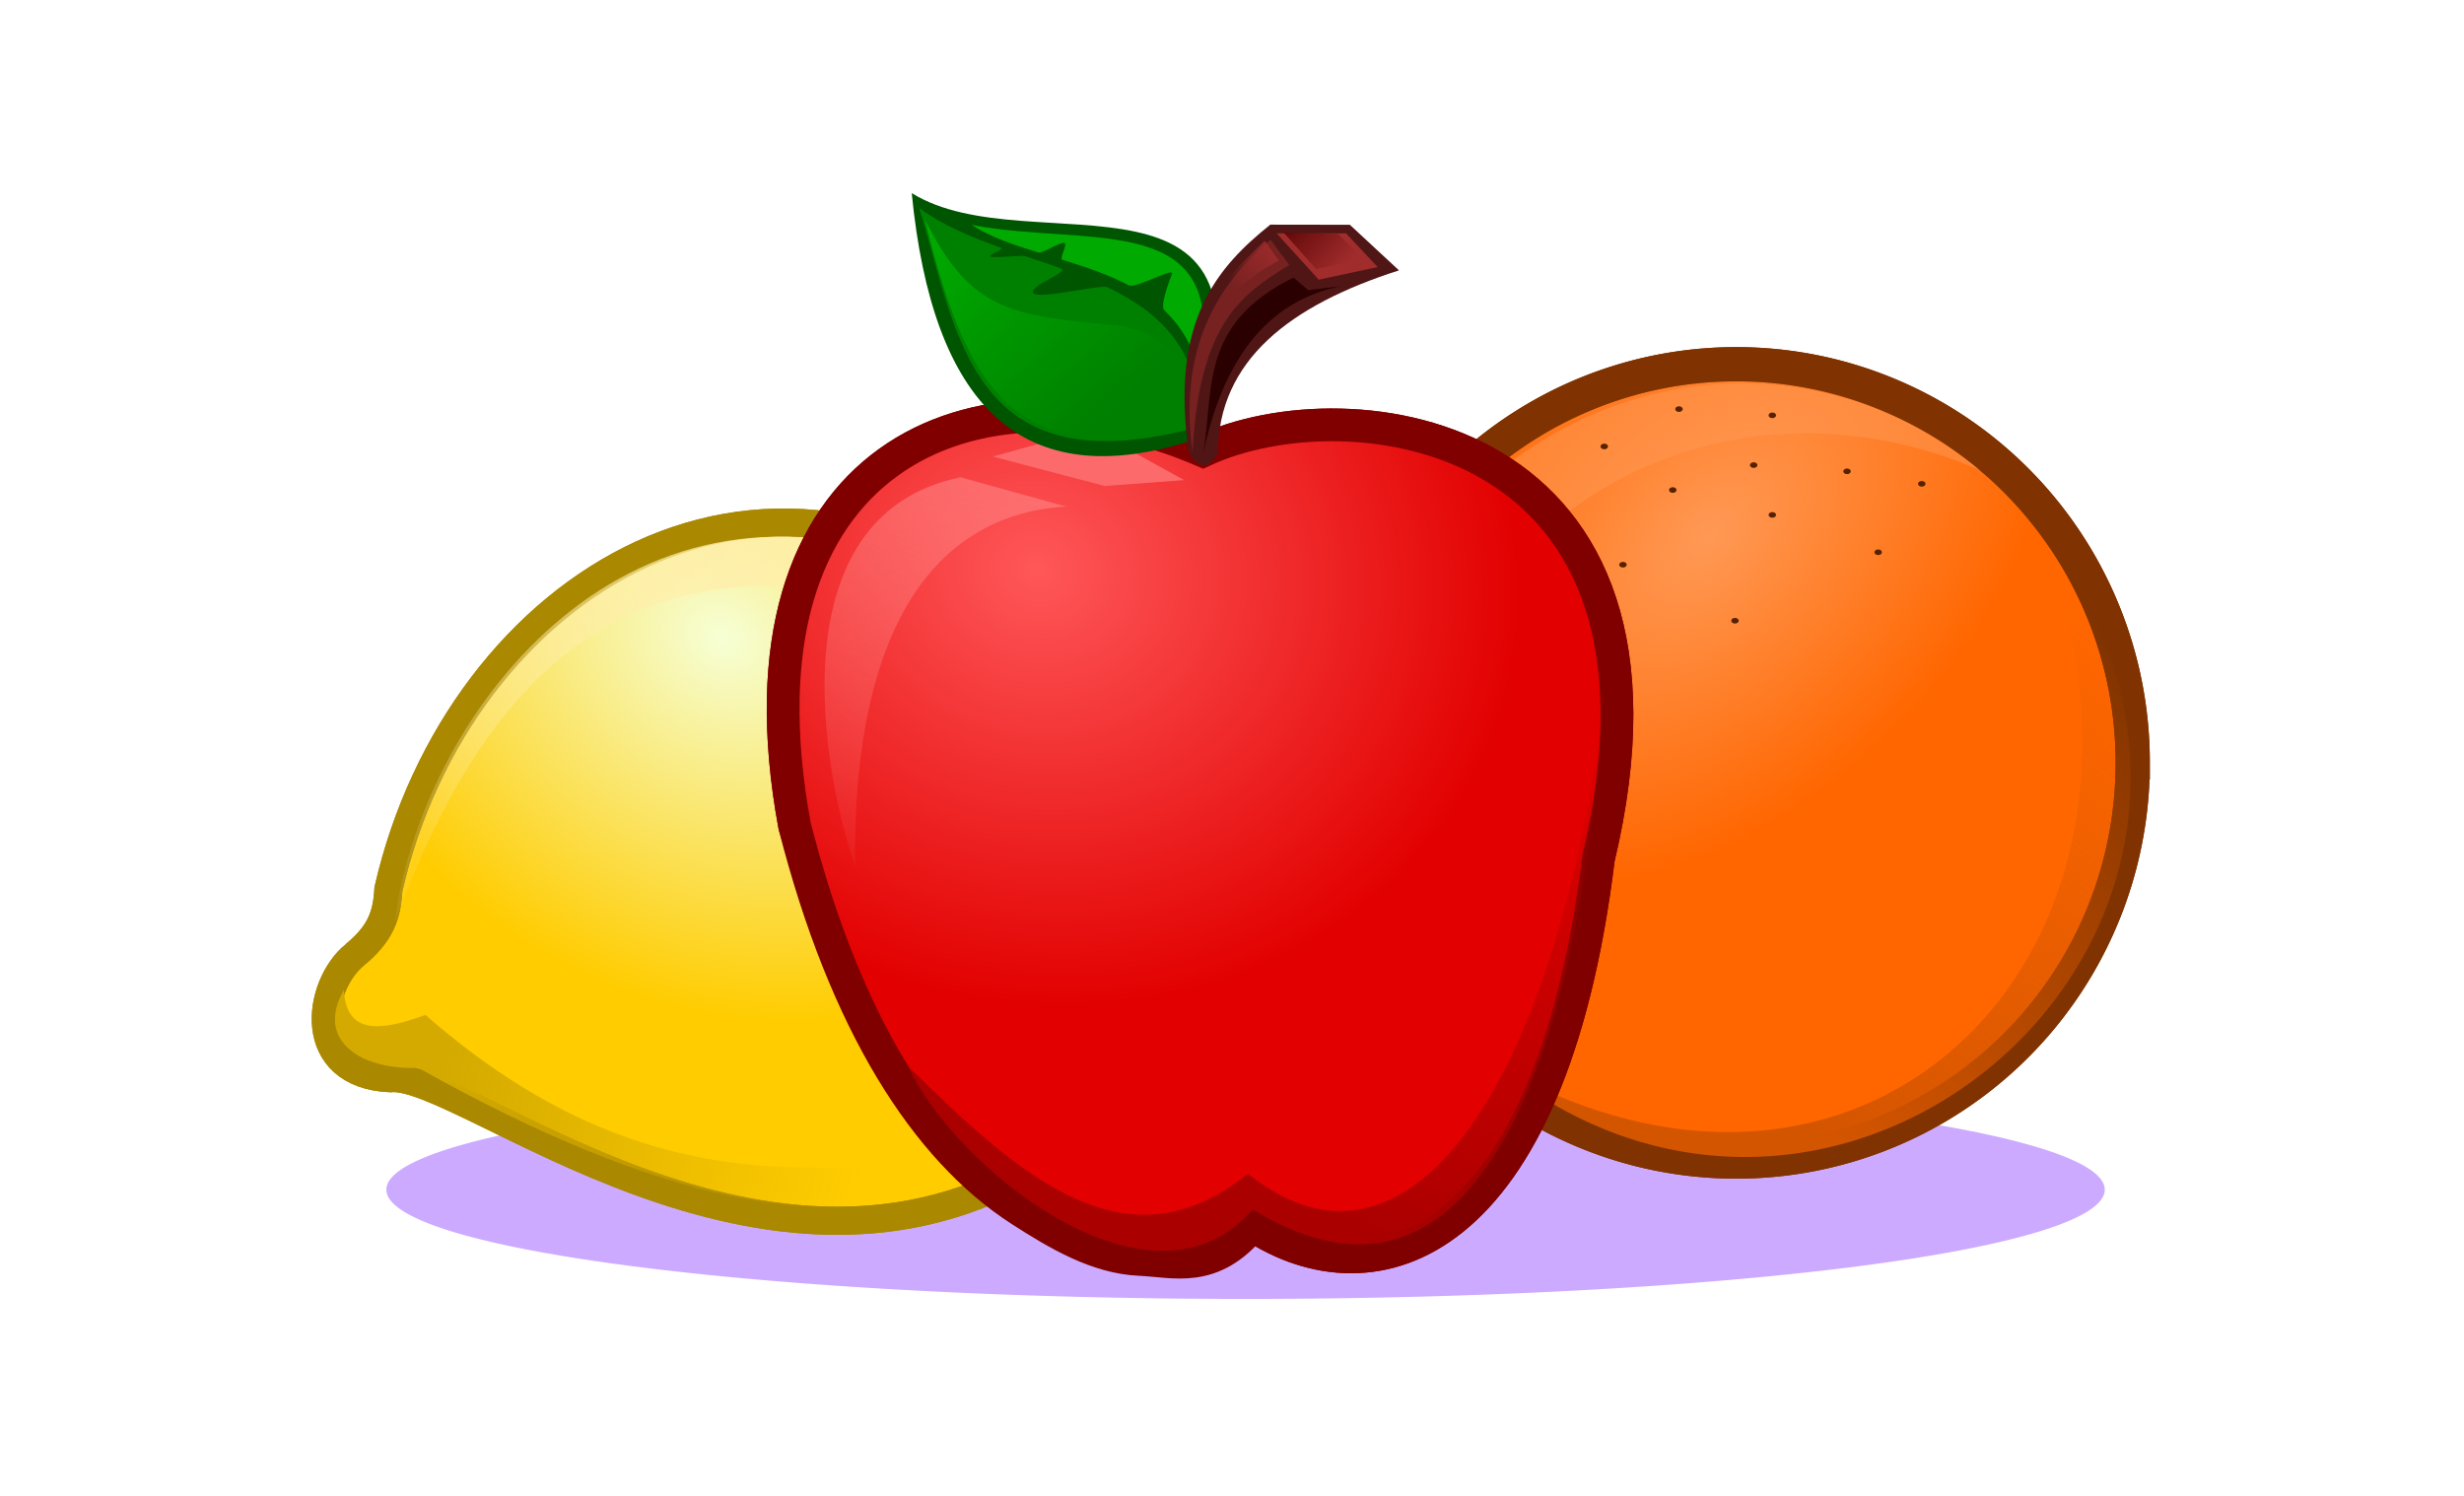 <svg xmlns="http://www.w3.org/2000/svg" xmlns:xlink="http://www.w3.org/1999/xlink" version="1.0" width="81.984" height="49.791"><defs><linearGradient id="m"><stop style="stop-color:#000;stop-opacity:1" offset="0"/><stop style="stop-color:#000;stop-opacity:0" offset="1"/></linearGradient><linearGradient id="l"><stop style="stop-color:#a02c2c;stop-opacity:1" offset="0"/><stop style="stop-color:#a02c2c;stop-opacity:0" offset="1"/></linearGradient><linearGradient id="k"><stop style="stop-color:#500;stop-opacity:1" offset="0"/><stop style="stop-color:#500;stop-opacity:0" offset="1"/></linearGradient><linearGradient id="j"><stop style="stop-color:#d45500;stop-opacity:1" offset="0"/><stop style="stop-color:#d45500;stop-opacity:0" offset="1"/></linearGradient><linearGradient id="i"><stop style="stop-color:#fea;stop-opacity:1" offset="0"/><stop style="stop-color:#fea;stop-opacity:0" offset="1"/></linearGradient><linearGradient id="h"><stop style="stop-color:#d4aa00;stop-opacity:1" offset="0"/><stop style="stop-color:#d4aa00;stop-opacity:0" offset="1"/></linearGradient><linearGradient id="g"><stop style="stop-color:#a00;stop-opacity:1" offset="0"/><stop style="stop-color:#a00;stop-opacity:0" offset="1"/></linearGradient><linearGradient id="f"><stop style="stop-color:#ff8080;stop-opacity:1" offset="0"/><stop style="stop-color:#ff8080;stop-opacity:0" offset="1"/></linearGradient><linearGradient id="e"><stop offset="0" style="stop-color:#ff5759;stop-opacity:1"/><stop offset="1" style="stop-color:#e20000;stop-opacity:1"/></linearGradient><linearGradient id="d"><stop style="stop-color:#f6ffd5;stop-opacity:1" offset="0"/><stop style="stop-color:#f6ffd5;stop-opacity:0" offset="1"/></linearGradient><linearGradient id="c"><stop style="stop-color:#f95;stop-opacity:1" offset="0"/><stop style="stop-color:#f95;stop-opacity:0" offset="1"/></linearGradient><linearGradient id="b"><stop style="stop-color:#0a0;stop-opacity:1" offset="0"/><stop style="stop-color:#0a0;stop-opacity:0" offset="1"/></linearGradient><linearGradient id="a"><stop style="stop-color:#faa;stop-opacity:1" offset="0"/><stop style="stop-color:#500;stop-opacity:0" offset="1"/></linearGradient><linearGradient x1="228.608" y1="324.158" x2="281.731" y2="385.008" id="u" xlink:href="#b" gradientUnits="userSpaceOnUse"/><linearGradient xlink:href="#f" id="v" x1="36.832" y1="8.964" x2="27.435" y2="30.498" gradientUnits="userSpaceOnUse"/><linearGradient xlink:href="#g" id="t" x1="345.436" y1="633.328" x2="437.236" y2="471.935" gradientUnits="userSpaceOnUse"/><linearGradient xlink:href="#h" id="p" x1="74.767" y1="588.848" x2="207.262" y2="623.864" gradientUnits="userSpaceOnUse"/><linearGradient xlink:href="#i" id="o" x1="193.564" y1="384.21" x2="28.324" y2="532.223" gradientUnits="userSpaceOnUse"/><linearGradient xlink:href="#j" id="r" x1="505.376" y1="603.044" x2="620.836" y2="461.085" gradientUnits="userSpaceOnUse"/><linearGradient xlink:href="#k" id="w" x1="42.574" y1="7.1" x2="44.58" y2="9.008" gradientUnits="userSpaceOnUse"/><linearGradient xlink:href="#l" id="x" x1="42.547" y1="8.014" x2="40.917" y2="9.416" gradientUnits="userSpaceOnUse"/><radialGradient cx="154.041" cy="421.027" r="121.07" fx="154.041" fy="421.027" id="n" xlink:href="#d" gradientUnits="userSpaceOnUse" gradientTransform="matrix(1.008 .582 -.48 .831 210.208 12.67)"/><radialGradient cx="486.128" cy="407.985" r="120.734" fx="486.128" fy="407.985" id="q" xlink:href="#c" gradientUnits="userSpaceOnUse" gradientTransform="matrix(.461 .461 -.71 .71 534.397 -84.337)"/><radialGradient cx="261.383" cy="421.554" r="138.627" fx="261.383" fy="421.554" id="s" xlink:href="#e" gradientUnits="userSpaceOnUse" gradientTransform="matrix(1.095 .292 -.26 .974 87.303 -56.74)"/></defs><path d="M606.973 641.154a285.878 27.966 0 1 1-571.756 0 285.878 27.966 0 1 1 571.756 0z" transform="matrix(.1 0 0 .13 9.334 -43.763)" style="opacity:1;fill:#caf;fill-opacity:1;fill-rule:nonzero;stroke:#a80;stroke-width:0;marker:none;marker-start:none;marker-mid:none;marker-end:none;stroke-miterlimit:4;stroke-dasharray:none;visibility:visible;display:inline;overflow:visible;enable-background:accumulate"/><path d="M45.596 553.61c8.291-6.87 10.327-12.54 10.825-21.109 22.333-97.387 123.115-161.785 213.097-79.812l-3.71 167.241c-88.34 55.172-185.671-29.42-208.859-26.897-27.159-1.216-23.539-29.352-11.353-39.423z" style="fill:#fc0;fill-rule:evenodd;stroke:#a80;stroke-width:8.996;stroke-linecap:butt;stroke-linejoin:miter;stroke-miterlimit:4;stroke-dasharray:none;stroke-opacity:1" transform="matrix(.104 0 0 .104 7.057 -25.797)"/><path d="M45.596 553.61c8.291-6.87 10.327-12.54 10.825-21.109 22.333-97.387 123.115-161.785 213.097-79.812l-3.71 167.241c-88.34 55.172-185.671-29.42-208.859-26.897-27.159-1.216-23.539-29.352-11.353-39.423z" style="fill:url(#n);fill-opacity:1;fill-rule:evenodd;stroke:#a80;stroke-width:8.996;stroke-linecap:butt;stroke-linejoin:miter;stroke-miterlimit:4;stroke-dasharray:none;stroke-opacity:1" transform="matrix(.104 0 0 .104 7.057 -25.797)"/><path d="M58.336 543.607c43.48-119.788 109.503-114.799 177.034-101.468l-8.738-13.304c-95.855-37.498-160.294 49.624-168.296 114.772z" style="fill:url(#o);fill-rule:evenodd;stroke:#000;stroke-width:0;stroke-linecap:butt;stroke-linejoin:miter;stroke-miterlimit:4;stroke-dasharray:none;stroke-opacity:1;fill-opacity:1" transform="matrix(.104 0 0 .104 7.057 -25.797)"/><path d="M42.169 564.765c.685 14.746 12.312 13.066 26.07 8.012 70.344 61.51 129.435 50.19 189.21 43.307l-23.444 13.147c-37.433 12.278-89.387 4.672-168.067-39.53-16.689.832-33.503-7.844-23.77-24.936z" style="fill:url(#p);fill-rule:evenodd;stroke:#000;stroke-width:0;stroke-linecap:butt;stroke-linejoin:miter;stroke-miterlimit:4;stroke-dasharray:none;stroke-opacity:1;fill-opacity:1" transform="matrix(.104 0 0 .104 7.057 -25.797)"/><path d="M592.85 495.192a115.734 116.191 0 1 1-231.467 0 115.734 116.191 0 1 1 231.468 0z" transform="matrix(.114 0 0 .114 3.376 -31.086)" style="opacity:1;fill:#f60;fill-opacity:1;fill-rule:nonzero;stroke:#803300;stroke-width:10;marker:none;marker-start:none;marker-mid:none;marker-end:none;stroke-miterlimit:4;stroke-dasharray:none;visibility:visible;display:inline;overflow:visible;enable-background:accumulate"/><path d="M568.044 399.583C454.6 309.238 299.877 449.064 396.181 574.328c-50.377-127.205 64.646-223.534 171.863-174.745z" style="fill:#ff7f2a;fill-rule:evenodd;stroke:#000;stroke-width:0;stroke-linecap:butt;stroke-linejoin:miter;stroke-miterlimit:4;stroke-dasharray:none;stroke-opacity:1" transform="matrix(.104 0 0 .104 7.057 -25.797)"/><path d="M592.85 495.192a115.734 116.191 0 1 1-231.467 0 115.734 116.191 0 1 1 231.468 0z" transform="matrix(.114 0 0 .114 3.376 -31.086)" style="opacity:1;fill:url(#q);fill-opacity:1;fill-rule:nonzero;stroke:#803300;stroke-width:10;marker:none;marker-start:none;marker-mid:none;marker-end:none;stroke-miterlimit:4;stroke-dasharray:none;visibility:visible;display:inline;overflow:visible;enable-background:accumulate"/><path d="M411.702 589.426c113.446 90.345 268.167-49.48 171.863-174.744 54.338 132.486-49.974 243.097-171.863 174.744z" style="fill:url(#r);fill-rule:evenodd;stroke:#000;stroke-width:0;stroke-linecap:butt;stroke-linejoin:miter;stroke-miterlimit:4;stroke-dasharray:none;stroke-opacity:1;fill-opacity:1" transform="matrix(.104 0 0 .104 7.057 -25.797)"/><path d="M317.019 392.297c-71.915-31.156-152.63.771-130.65 119.978 32.563 108.969 114.004 160.912 146.422 127.785 38.934 25.653 95.354 8.205 110.743-117.33 32.955-138.4-80.032-152.23-126.515-130.433z" style="fill:red;fill-rule:evenodd;stroke:maroon;stroke-width:10.479;stroke-linecap:butt;stroke-linejoin:miter;stroke-miterlimit:4;stroke-dasharray:none;stroke-opacity:1" transform="matrix(.104 0 0 .104 7.057 -25.797)"/><path d="M226.097 401.069c28.656.67 41.88 8.494 52.868 17.997-70.598 8.299-78.164 75.338-56.243 147.357-23.771-37.097-51.208-118.832 3.375-165.354z" style="fill:#ff8080;fill-rule:evenodd;stroke:#000;stroke-width:0;stroke-linecap:butt;stroke-linejoin:miter;stroke-miterlimit:4;stroke-dasharray:none;stroke-opacity:1" transform="matrix(.104 0 0 .104 7.057 -25.797)"/><path d="M245.22 395.444c16.037 3.46 30.428 8.567 40.494 17.998l26.997-7.874c-22.497-16.95-44.994-13.7-67.492-10.124z" style="fill:#ff8080;fill-opacity:1;fill-rule:evenodd;stroke:#000;stroke-width:0;stroke-linecap:butt;stroke-linejoin:miter;stroke-miterlimit:4;stroke-dasharray:none;stroke-opacity:1" transform="matrix(.104 0 0 .104 7.057 -25.797)"/><path d="M317.019 392.297c-71.915-31.156-152.63.771-130.65 119.978 16.142 63.286 42.032 103.516 72.242 122.978 12.108 7.8 24.653 15.16 38.138 15.758 11.262.5 23.179 4.693 36.042-10.951 38.934 25.653 95.354 8.205 110.743-117.33 32.955-138.4-80.032-152.23-126.515-130.433z" style="fill:url(#s);fill-opacity:1;fill-rule:evenodd;stroke:maroon;stroke-width:10.479;stroke-linecap:butt;stroke-linejoin:miter;stroke-miterlimit:4;stroke-dasharray:none;stroke-opacity:1" transform="matrix(.104 0 0 .104 7.057 -25.797)"/><path style="fill:#fc6a6b;fill-rule:evenodd;stroke:#000;stroke-width:0;stroke-linecap:butt;stroke-linejoin:miter;stroke-opacity:1;fill-opacity:1;stroke-miterlimit:4;stroke-dasharray:none" d="m33.03 15.192 3.725.98 2.646-.196-2.842-1.568c-1.176.067-2.352.475-3.529.784z"/><path d="M222.775 589.338c35.095 34.48 69.37 65.964 108.562 34.283 53.858 42.908 100.1-35.227 113.877-151.686-6.59 106.078-37.747 208.807-112.256 163.104-32.647 37.617-95.712-13.832-110.183-45.701z" style="fill:url(#t);fill-rule:evenodd;stroke:#000;stroke-width:0;stroke-linecap:butt;stroke-linejoin:miter;stroke-miterlimit:4;stroke-dasharray:none;stroke-opacity:1;fill-opacity:1" transform="matrix(.104 0 0 .104 7.057 -25.797)"/><path d="M314.56 388.622c-55.92 18.468-84.131-11.335-90.727-78.789 38.327 23.79 122.353-17.117 90.727 78.79z" style="fill:#050;fill-rule:evenodd;stroke:#000;stroke-width:0;stroke-linecap:butt;stroke-linejoin:miter;stroke-miterlimit:4;stroke-dasharray:none;stroke-opacity:1" transform="matrix(.104 0 0 .104 7.057 -25.797)"/><path d="M242.934 319.98c37.77 7.35 83.262-5.477 72.82 46.557-2.142-8.212-6.06-14.378-11.077-19.174-1.557-1.488 1.655-9.621 2.409-11.631.913-2.434-11.569 4.792-13.807 3.612-6.604-3.48-13.944-5.922-21.2-8.148-1.231-.377 1.803-5.01.58-5.38-1.377-.416-7.01 3.433-8.366 3.016-7.992-2.454-15.502-5.011-21.36-8.852z" style="fill:#0a0;fill-rule:evenodd;stroke:#000;stroke-width:0;stroke-linecap:butt;stroke-linejoin:miter;stroke-miterlimit:4;stroke-dasharray:none;stroke-opacity:1" transform="matrix(.104 0 0 .104 7.057 -25.797)"/><path d="M226.22 314.608c12.534 40.789 16.413 90.232 90.13 69.836-.267-24.545-13.144-36.48-29.936-44.5-2.48-1.185-31.114 6.404-22.098-.54 2.034-1.568 9.605-4.636 7.145-5.51-3.693-1.312-7.445-2.565-11.186-3.829-1.475-.499-9.835.64-11.303.133-1.145-.396 4.599-2.435 3.463-2.84-9.572-3.416-18.726-7.25-26.214-12.75z" style="fill:green;fill-rule:evenodd;stroke:#000;stroke-width:0;stroke-linecap:butt;stroke-linejoin:miter;stroke-miterlimit:4;stroke-dasharray:none;stroke-opacity:1" transform="matrix(.104 0 0 .104 7.057 -25.797)"/><path d="M312.544 393.069c-6.385-42.445 9.493-59.908 26.006-73.142l25.45.038 15.726 14.59c-34.765 11.14-57.797 28.637-57.972 58.514-2.486 4.086-5.29 5.952-9.21 0z" style="fill:#501616;fill-rule:evenodd;stroke:#000;stroke-width:0;stroke-linecap:butt;stroke-linejoin:miter;stroke-miterlimit:4;stroke-dasharray:none;stroke-opacity:1" transform="matrix(.104 0 0 .104 7.057 -25.797)"/><path d="m340.589 322.722 13.462 14.808 18.846-4.038-10.096-10.77h-22.212z" style="fill:#a02c2c;fill-rule:evenodd;stroke:#000;stroke-width:0;stroke-linecap:butt;stroke-linejoin:miter;stroke-miterlimit:4;stroke-dasharray:none;stroke-opacity:1" transform="matrix(.104 0 0 .104 7.057 -25.797)"/><path d="M338.57 324.741c-19.168 16.371-29.068 37.255-24.905 67.983 2.126-42.211 16.58-50.962 30.962-59.906l-6.058-8.077z" style="fill:#782121;fill-rule:evenodd;stroke:#000;stroke-width:0;stroke-linecap:butt;stroke-linejoin:miter;stroke-miterlimit:4;stroke-dasharray:none;stroke-opacity:1" transform="matrix(.104 0 0 .104 7.057 -25.797)"/><path d="M317.03 393.397c3.598-20.077-1.582-41.55 28.943-56.54l4.712 4.039 10.77-1.347c-24.233 4.756-38.133 23.977-44.425 53.848z" style="fill:#2b0000;fill-rule:evenodd;stroke:#000;stroke-width:0;stroke-linecap:butt;stroke-linejoin:miter;stroke-miterlimit:4;stroke-dasharray:none;stroke-opacity:1" transform="matrix(.104 0 0 .104 7.057 -25.797)"/><path d="M228.011 318.19c12.937 52.188 27.734 82.511 85.952 63.866-.521-23.53-16.021-29.137-25.692-30.035-32.65-3.009-45.62-4.47-60.26-33.832z" style="fill:url(#u);fill-opacity:1;fill-rule:evenodd;stroke:#000;stroke-width:0;stroke-linecap:butt;stroke-linejoin:miter;stroke-miterlimit:4;stroke-dasharray:none;stroke-opacity:1" transform="matrix(.104 0 0 .104 7.057 -25.797)"/><path d="M468.498 404.838a1.188.89 0 1 1-2.376 0 1.188.89 0 1 1 2.376 0z" style="opacity:1;fill:#520;fill-opacity:1;fill-rule:nonzero;stroke:#803300;stroke-width:0;marker:none;marker-start:none;marker-mid:none;marker-end:none;stroke-miterlimit:4;stroke-dasharray:none;visibility:visible;display:inline;overflow:visible;enable-background:accumulate" transform="matrix(.104 0 0 .104 7.057 -25.797)"/><path d="M468.498 404.838a1.188.89 0 1 1-2.376 0 1.188.89 0 1 1 2.376 0z" transform="matrix(.104 0 0 .104 10.37 -24.969)" style="opacity:1;fill:#520;fill-opacity:1;fill-rule:nonzero;stroke:#803300;stroke-width:0;marker:none;marker-start:none;marker-mid:none;marker-end:none;stroke-miterlimit:4;stroke-dasharray:none;visibility:visible;display:inline;overflow:visible;enable-background:accumulate"/><path d="M468.498 404.838a1.188.89 0 1 1-2.376 0 1.188.89 0 1 1 2.376 0z" transform="matrix(.104 0 0 .104 10.37 -28.283)" style="opacity:1;fill:#520;fill-opacity:1;fill-rule:nonzero;stroke:#803300;stroke-width:0;marker:none;marker-start:none;marker-mid:none;marker-end:none;stroke-miterlimit:4;stroke-dasharray:none;visibility:visible;display:inline;overflow:visible;enable-background:accumulate"/><path d="M468.498 404.838a1.188.89 0 1 1-2.376 0 1.188.89 0 1 1 2.376 0z" transform="matrix(.104 0 0 .104 9.75 -26.626)" style="opacity:1;fill:#520;fill-opacity:1;fill-rule:nonzero;stroke:#803300;stroke-width:0;marker:none;marker-start:none;marker-mid:none;marker-end:none;stroke-miterlimit:4;stroke-dasharray:none;visibility:visible;display:inline;overflow:visible;enable-background:accumulate"/><path d="M468.498 404.838a1.188.89 0 1 1-2.376 0 1.188.89 0 1 1 2.376 0z" transform="matrix(.104 0 0 .104 12.856 -26.419)" style="opacity:1;fill:#520;fill-opacity:1;fill-rule:nonzero;stroke:#803300;stroke-width:0;marker:none;marker-start:none;marker-mid:none;marker-end:none;stroke-miterlimit:4;stroke-dasharray:none;visibility:visible;display:inline;overflow:visible;enable-background:accumulate"/><path d="M468.498 404.838a1.188.89 0 1 1-2.376 0 1.188.89 0 1 1 2.376 0z" transform="matrix(.104 0 0 .104 13.892 -23.726)" style="opacity:1;fill:#520;fill-opacity:1;fill-rule:nonzero;stroke:#803300;stroke-width:0;marker:none;marker-start:none;marker-mid:none;marker-end:none;stroke-miterlimit:4;stroke-dasharray:none;visibility:visible;display:inline;overflow:visible;enable-background:accumulate"/><path d="M468.498 404.838a1.188.89 0 1 1-2.376 0 1.188.89 0 1 1 2.376 0z" transform="matrix(.104 0 0 .104 15.342 -26.004)" style="opacity:1;fill:#520;fill-opacity:1;fill-rule:nonzero;stroke:#803300;stroke-width:0;marker:none;marker-start:none;marker-mid:none;marker-end:none;stroke-miterlimit:4;stroke-dasharray:none;visibility:visible;display:inline;overflow:visible;enable-background:accumulate"/><path d="M468.498 404.838a1.188.89 0 1 1-2.376 0 1.188.89 0 1 1 2.376 0z" transform="matrix(.104 0 0 .104 4.778 -27.247)" style="opacity:1;fill:#520;fill-opacity:1;fill-rule:nonzero;stroke:#803300;stroke-width:0;marker:none;marker-start:none;marker-mid:none;marker-end:none;stroke-miterlimit:4;stroke-dasharray:none;visibility:visible;display:inline;overflow:visible;enable-background:accumulate"/><path d="M468.498 404.838a1.188.89 0 1 1-2.376 0 1.188.89 0 1 1 2.376 0z" transform="matrix(.104 0 0 .104 7.264 -28.49)" style="opacity:1;fill:#520;fill-opacity:1;fill-rule:nonzero;stroke:#803300;stroke-width:0;marker:none;marker-start:none;marker-mid:none;marker-end:none;stroke-miterlimit:4;stroke-dasharray:none;visibility:visible;display:inline;overflow:visible;enable-background:accumulate"/><path d="M468.498 404.838a1.188.89 0 1 1-2.376 0 1.188.89 0 1 1 2.376 0z" transform="matrix(.104 0 0 .104 5.4 -23.312)" style="opacity:1;fill:#520;fill-opacity:1;fill-rule:nonzero;stroke:#803300;stroke-width:0;marker:none;marker-start:none;marker-mid:none;marker-end:none;stroke-miterlimit:4;stroke-dasharray:none;visibility:visible;display:inline;overflow:visible;enable-background:accumulate"/><path d="M468.498 404.838a1.188.89 0 1 1-2.376 0 1.188.89 0 1 1 2.376 0z" transform="matrix(.104 0 0 .104 9.128 -21.448)" style="opacity:1;fill:#520;fill-opacity:1;fill-rule:nonzero;stroke:#803300;stroke-width:0;marker:none;marker-start:none;marker-mid:none;marker-end:none;stroke-miterlimit:4;stroke-dasharray:none;visibility:visible;display:inline;overflow:visible;enable-background:accumulate"/><path style="fill:url(#v);fill-rule:evenodd;stroke:#000;stroke-width:0;stroke-linecap:butt;stroke-linejoin:miter;stroke-opacity:1;stroke-miterlimit:4;stroke-dasharray:none;fill-opacity:1" d="M31.96 15.882c-5.86 1.2-4.814 9.057-3.508 12.96-.102-7.266 2.235-11.696 7.016-11.986l-3.508-.974z"/><path style="fill:url(#w);fill-rule:evenodd;stroke:#000;stroke-width:0;stroke-linecap:butt;stroke-linejoin:miter;stroke-opacity:1;stroke-miterlimit:4;stroke-dasharray:none;fill-opacity:1" d="m42.717 7.745 1.075 1.21 1.585-.323-.86-.85-1.8-.037z"/><path style="fill:url(#x);fill-rule:evenodd;stroke:#000;stroke-width:0;stroke-linecap:butt;stroke-linejoin:miter;stroke-opacity:1;stroke-miterlimit:4;stroke-dasharray:none;fill-opacity:1" d="m42.081 8.014.466.654c-.836.448-1.627 1.016-2.204 2.15l-.035-.672c.44-.895 1.152-1.533 1.773-2.132z"/></svg>